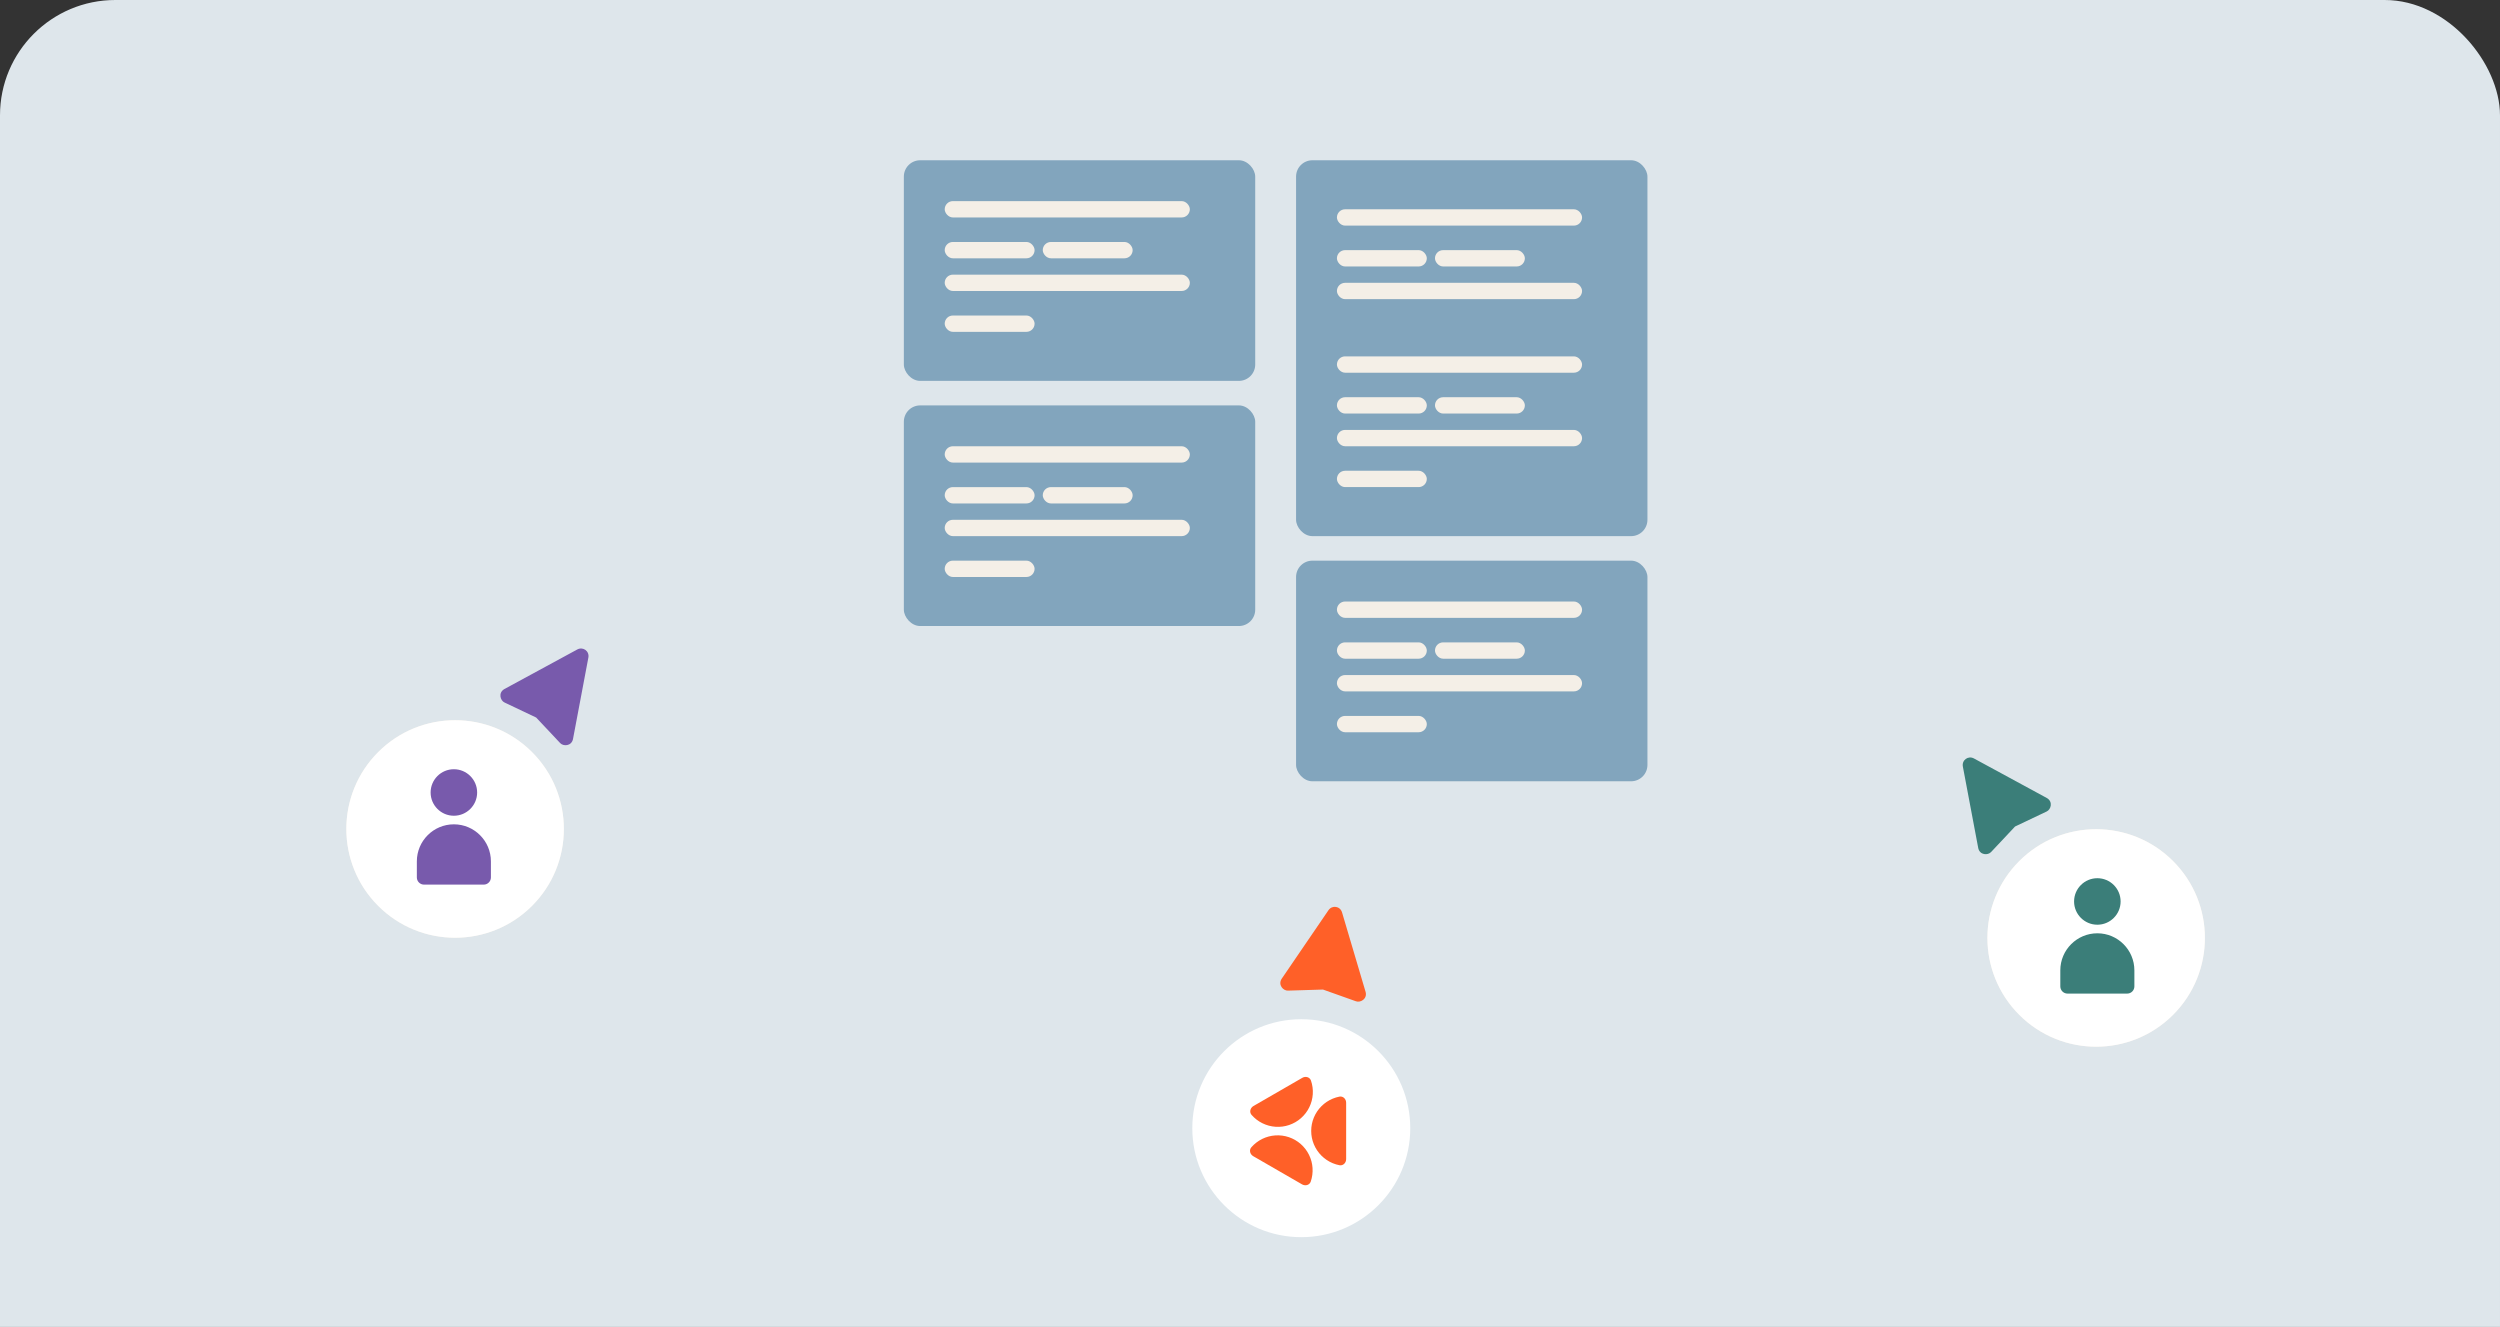 <svg width="390" height="207" viewBox="0 0 390 207" fill="none" xmlns="http://www.w3.org/2000/svg">
<rect x="0" y="0" width="390" height="207" fill="#333333" stroke="none"/>
<g clip-path="url(#clip0_13_79)">
<rect width="390" height="230" rx="18" fill="#DEE6EB"/>
<circle cx="16.967" cy="16.967" r="16.967" transform="matrix(-0.707 -0.707 -0.707 0.707 350.991 146.321)" fill="#F4EFE7"/>
<circle cx="16.967" cy="16.967" r="16.967" transform="matrix(-0.707 -0.707 -0.707 0.707 350.991 146.321)" fill="white"/>
<path d="M327.187 144.256C325.186 144.256 323.557 142.629 323.557 140.628C323.557 138.627 325.186 137 327.187 137C329.188 137 330.815 138.627 330.815 140.628C330.815 142.629 329.188 144.256 327.187 144.256Z" fill="#3B7E79"/>
<path d="M327.188 145.594C330.373 145.594 332.963 148.186 332.963 151.372V153.878C332.963 154.498 332.461 155 331.841 155H322.531C321.912 155 321.409 154.498 321.409 153.878V151.372C321.409 148.186 324.002 145.594 327.188 145.594Z" fill="#3B7E79"/>
<path fill-rule="evenodd" clip-rule="evenodd" d="M306.206 119.585L308.609 132.321C308.858 133.407 310.106 133.463 310.611 132.914L314.214 129.079C314.304 128.954 314.383 128.896 314.53 128.85L319.282 126.592C319.96 126.279 320.288 125.074 319.33 124.504L307.94 118.321C307.039 117.831 306.014 118.578 306.206 119.585Z" fill="#3B7E79"/>
<circle cx="70.996" cy="129.321" r="16.967" transform="rotate(-45 70.996 129.321)" fill="#F4EFE7"/>
<circle cx="70.996" cy="129.321" r="16.967" transform="rotate(-45 70.996 129.321)" fill="white"/>
<path d="M70.804 127.256C72.805 127.256 74.434 125.629 74.434 123.628C74.434 121.627 72.805 120 70.804 120C68.803 120 67.176 121.627 67.176 123.628C67.176 125.629 68.803 127.256 70.804 127.256Z" fill="#785AAC"/>
<path d="M70.804 128.594C67.618 128.594 65.028 131.186 65.028 134.372V136.878C65.028 137.498 65.53 138 66.15 138H75.46C76.08 138 76.582 137.498 76.582 136.878V134.372C76.582 131.186 73.989 128.594 70.804 128.594Z" fill="#785AAC"/>
<path fill-rule="evenodd" clip-rule="evenodd" d="M91.785 102.585L89.382 115.321C89.133 116.407 87.885 116.463 87.38 115.914L83.777 112.079C83.687 111.954 83.609 111.896 83.462 111.85L78.709 109.592C78.031 109.279 77.703 108.074 78.661 107.504L90.051 101.321C90.952 100.831 91.977 101.578 91.785 102.585Z" fill="#785AAC"/>
<circle cx="203" cy="175.999" r="17" transform="rotate(90 203 175.999)" fill="white"/>
<path d="M195.509 180.367C195.003 180.075 194.823 179.419 195.207 178.979C195.444 178.707 195.708 178.459 195.996 178.238C196.564 177.802 197.212 177.482 197.904 177.297C198.596 177.112 199.317 177.065 200.027 177.158C200.737 177.251 201.422 177.484 202.042 177.842C202.662 178.2 203.206 178.677 203.642 179.245C204.077 179.813 204.397 180.461 204.583 181.153C204.768 181.845 204.815 182.566 204.722 183.276C204.674 183.636 204.592 183.988 204.475 184.33C204.286 184.882 203.628 185.054 203.122 184.762L195.509 180.367Z" fill="#FF6028"/>
<path d="M210 172.028C210 171.444 209.522 170.96 208.949 171.073C208.595 171.143 208.248 171.247 207.914 171.386C207.252 171.66 206.651 172.062 206.144 172.568C205.638 173.074 205.236 173.676 204.962 174.337C204.688 174.999 204.547 175.708 204.547 176.424C204.547 177.14 204.688 177.849 204.962 178.511C205.236 179.172 205.638 179.774 206.144 180.28C206.651 180.786 207.252 181.188 207.914 181.462C208.248 181.601 208.595 181.705 208.949 181.775C209.522 181.888 210 181.404 210 180.819L210 172.028Z" fill="#FF6028"/>
<path d="M203.16 168.14C203.665 167.847 204.323 168.019 204.513 168.572C204.629 168.913 204.712 169.266 204.759 169.625C204.853 170.335 204.806 171.057 204.62 171.749C204.435 172.44 204.115 173.089 203.679 173.657C203.243 174.225 202.7 174.702 202.08 175.06C201.459 175.418 200.775 175.65 200.065 175.744C199.355 175.837 198.633 175.79 197.942 175.605C197.25 175.419 196.601 175.1 196.033 174.664C195.746 174.443 195.482 174.195 195.244 173.923C194.86 173.483 195.04 172.827 195.546 172.535L203.16 168.14Z" fill="#FF6028"/>
<path fill-rule="evenodd" clip-rule="evenodd" d="M207.237 141.999L199.931 152.704C199.339 153.648 200.182 154.57 200.927 154.539L206.186 154.376C206.338 154.35 206.435 154.365 206.572 154.436L211.529 156.2C212.229 156.458 213.314 155.838 213.039 154.758L209.357 142.332C209.067 141.348 207.814 141.152 207.237 141.999Z" fill="#FF6028"/>
<rect x="141" y="25" width="54.813" height="34.418" rx="2.549" fill="#82A5BD"/>
<rect x="147.374" y="31.374" width="38.242" height="2.549" rx="1.275" fill="#F4EFE7"/>
<rect x="147.374" y="42.846" width="38.242" height="2.549" rx="1.275" fill="#F4EFE7"/>
<rect x="147.374" y="37.747" width="14.022" height="2.549" rx="1.275" fill="#F4EFE7"/>
<rect x="162.671" y="37.747" width="14.022" height="2.549" rx="1.275" fill="#F4EFE7"/>
<rect x="147.374" y="49.22" width="14.022" height="2.549" rx="1.275" fill="#F4EFE7"/>
<rect x="141" y="63.242" width="54.813" height="34.418" rx="2.549" fill="#82A5BD"/>
<rect x="147.374" y="69.615" width="38.242" height="2.549" rx="1.275" fill="#F4EFE7"/>
<rect x="147.374" y="81.088" width="38.242" height="2.549" rx="1.275" fill="#F4EFE7"/>
<rect x="147.374" y="75.989" width="14.022" height="2.549" rx="1.275" fill="#F4EFE7"/>
<rect x="162.671" y="75.989" width="14.022" height="2.549" rx="1.275" fill="#F4EFE7"/>
<rect x="147.374" y="87.461" width="14.022" height="2.549" rx="1.275" fill="#F4EFE7"/>
<rect x="202.187" y="25" width="54.813" height="58.637" rx="2.549" fill="#82A5BD"/>
<rect x="208.56" y="55.593" width="38.242" height="2.549" rx="1.275" fill="#F4EFE7"/>
<rect x="208.56" y="32.648" width="38.242" height="2.549" rx="1.275" fill="#F4EFE7"/>
<rect x="208.56" y="67.066" width="38.242" height="2.549" rx="1.275" fill="#F4EFE7"/>
<rect x="208.56" y="44.12" width="38.242" height="2.549" rx="1.275" fill="#F4EFE7"/>
<rect x="208.56" y="61.966" width="14.022" height="2.549" rx="1.275" fill="#F4EFE7"/>
<rect x="208.56" y="39.021" width="14.022" height="2.549" rx="1.275" fill="#F4EFE7"/>
<rect x="223.857" y="61.966" width="14.022" height="2.549" rx="1.275" fill="#F4EFE7"/>
<rect x="223.857" y="39.021" width="14.022" height="2.549" rx="1.275" fill="#F4EFE7"/>
<rect x="208.56" y="73.439" width="14.022" height="2.549" rx="1.275" fill="#F4EFE7"/>
<rect x="202.187" y="87.462" width="54.813" height="34.418" rx="2.549" fill="#82A5BD"/>
<rect x="208.56" y="93.836" width="38.242" height="2.549" rx="1.275" fill="#F4EFE7"/>
<rect x="208.56" y="105.308" width="38.242" height="2.549" rx="1.275" fill="#F4EFE7"/>
<rect x="208.56" y="100.209" width="14.022" height="2.549" rx="1.275" fill="#F4EFE7"/>
<rect x="223.857" y="100.209" width="14.022" height="2.549" rx="1.275" fill="#F4EFE7"/>
<rect x="208.56" y="111.682" width="14.022" height="2.549" rx="1.275" fill="#F4EFE7"/>
</g>
<defs>
<clipPath id="clip0_13_79">
<rect width="390" height="207" fill="white"/>
</clipPath>
</defs>
</svg>
